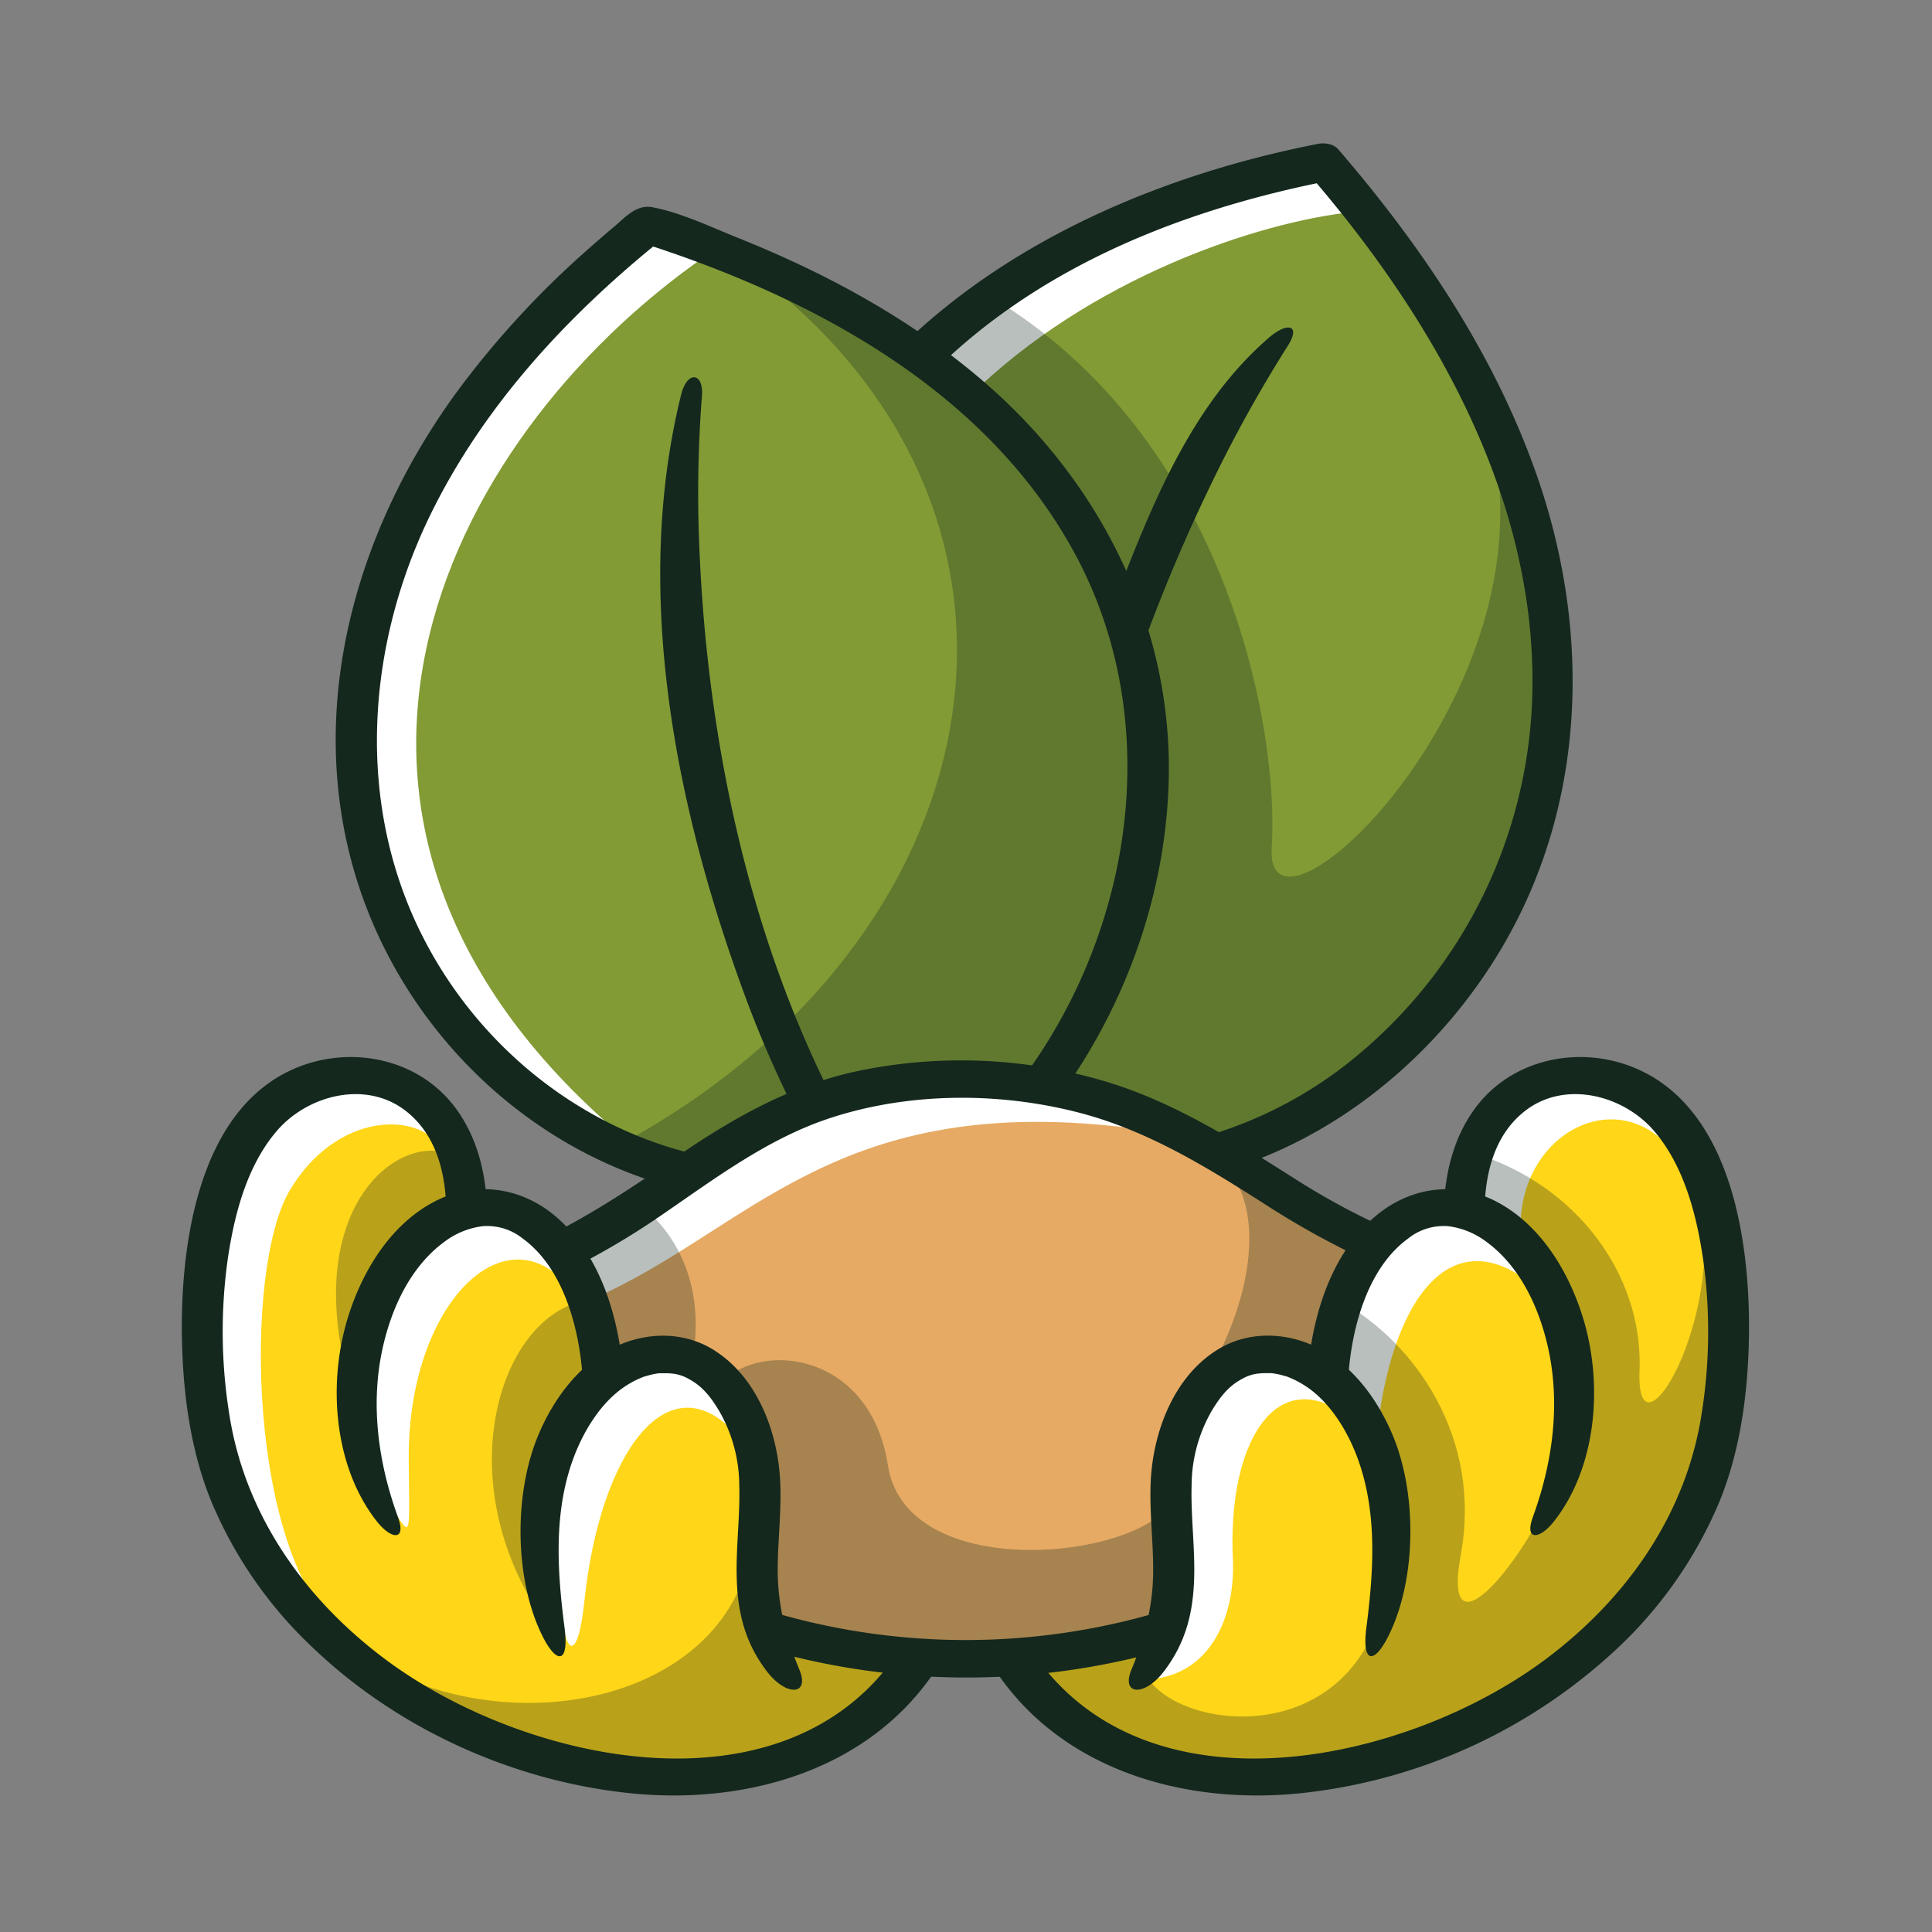 <svg xmlns="http://www.w3.org/2000/svg" viewBox="0 0 500 500"><rect x="0" y="0" width="500" height="500" fill="#808080" stroke="none"/><g style="isolation:isolate"><g id="Livello_1_copia" data-name="Livello 1 copia"><rect width="500" height="500" style="fill:none"/><path d="M165.89,57.85l33.69,11.06,38.71,22.62s22.63-23.63,48.27-33.18,55.81-15.59,55.81-15.59,33.68,30.17,53.29,87-8,107.59-21.11,127.2-57.82,41.73-57.82,41.73l24.13,14.58,10.77,12,11.85-10.49,10.17-1.52a68.8,68.8,0,0,1,17-28.65c13.07-13.07,38.21-10.05,50.78,20.12s0,78.43,0,78.43S420.3,440,368.51,452s-75.92,3-75.92,3S267,439.46,263.43,429.91l-26.65-.5s-13.07,30.67-68.38,29.66S72.87,424.38,56.28,381.14s1.51-85.47,15.09-96,33.68-7,42.73,5.53,6,21.62,6,21.62l18.1,4.52,7,8.05,32.17-19.61s-33.18-8.55-56.31-33.69-37.71-75.42-19.61-128.21S165.89,57.85,165.89,57.85Z" style="fill:#fff"/><path d="M152.82,336.39c41.23-17.76,63-54.63,141.45-44.24l33,16.09,28.16,14.58-9.05,13.57-3,17.6s-22.12-9.55-30.16.5-9.56,30.67-9.56,30.67l1,27.65L300,421.19l-25.48,6.21-43.19,1.84L200,427.32,195.05,396s4-28.91-8-38.46S156.84,355,156.84,355Z" style="fill:#e6aa64"/><path d="M303.65,293.15c29.16,9.05,20.11,43.24,9.56,61.34l14.58-4L343.37,354l8.26-28.73-14.29-13.51Z" style="fill:#14281e;opacity:0.3;mix-blend-mode:multiply"/><path d="M165.39,311.75s18.1,11.57,14.08,38.72l-15.09.5-7.54,4-11.56-30.16Z" style="fill:#14281e;opacity:0.3;mix-blend-mode:multiply"/><path d="M162.37,295.16c-97-81-48.77-181,20.28-228.93L230.25,86l20.61,16.6C282,71.93,325.78,57.35,350.41,54.83c0,0,38.72,38.21,47.77,85s2,94-33.19,127.21-52.79,31.67-52.79,31.67-32.68-23.13-71.39-19.1-63.36,25.64-63.36,25.64Z" style="fill:#829b35"/><path d="M162.37,295.16c95.7-53,117.15-161.56,32-225.25l43.91,21.62,17.77-14.91c61,36.2,75.08,111.28,73.07,142.79s76.42-42.9,55.64-110.61c0,0,32.85,63,4,129.38l-32.18,39.55-39.88,20.95s-45.59-24-75.92-19.1-63.36,25.64-63.36,25.64Z" style="fill:#14281e;opacity:0.3;mix-blend-mode:multiply"/><path d="M297.28,434.6c16.09-1,22.48-16.42,21.79-31.17-1.34-28.83,10.14-49.11,27.57-38.38s9.3,11.23,9.3,11.23c2.35-35.53,17.43-62.35,40.56-43.91l-3-14.41c-.33-27.15,30.51-40.56,43.58-13.41S455.49,376.61,422,416.84s-84.47,45.92-111.62,41.9-46.93-28.83-46.93-28.83L300,421.19Z" style="fill:#ffd618"/><path d="M88.46,422.37c-24.13-19.61-25.64-93.52-13.57-114.13s34.19-21.12,40.22-10.06,5,14.08,5,14.08-19.61,11.56-24.64,29.16,3.91,45.48,7.48,51.15,2.94,3,2.83-14.95c-.25-38.72,23.38-63.35,40.22-46s7,29.17,7,29.17-14.58,26.39-14.58,38,7.2,17.48,7.62,22.56,3.48,9.32,5.2-7c4-38.21,21.62-62.85,39.47-43L195.05,396l2.75,20.62,5.8,7,32.68,7.29s-22.37,34.45-73.41,29.42S88.46,422.37,88.46,422.37Z" style="fill:#ffd618"/><path d="M398.28,124.63c-10.86-32-30-60.52-51.95-86-1.21-1.4-3.52-1.73-5.22-1.4-39.18,7.67-78.33,24-107.12,51.68l8.62,6.3A150.4,150.4,0,0,1,258,82.15c24.34-18,53.32-28.59,82.76-34.72,31.88,37.55,58,84.37,55.7,135A125.62,125.62,0,0,1,352,272.55,108.18,108.18,0,0,1,312.2,294l.5,1.63,8.91,5.85c28.14-9.71,52.18-30.88,67.16-56.36C410.34,208.48,411.76,164.41,398.28,124.63Z" style="fill:#14281e"/><path d="M328.46,87.34C309,104.1,298.73,129,289.39,153.13a137.89,137.89,0,0,1,5.38,16.71,444.78,444.78,0,0,1,18.51-44.22,354.86,354.86,0,0,1,20-36.12C336.76,84,333.13,83.31,328.46,87.34Z" style="fill:#14281e"/><path d="M215.09,283.5C193.19,240,183,190.17,181,141.9a325.91,325.91,0,0,1,.66-39.41c.49-6.13-3.81-6.66-5.37-.4-12.74,51.29-1.37,107.58,16.93,156.77A291.27,291.27,0,0,0,205.46,287Z" style="fill:#14281e"/><path d="M181.62,299.13c-30.48-6.65-56.65-27.35-71.32-55-18.76-35.3-15.73-77.71,2-112.76,13.43-26.6,33.82-48.8,56.74-67.57,43.51,14.33,87.34,38.48,109.54,80.25,15.89,29.9,16.83,65.3,6,97a138.91,138.91,0,0,1-20.91,39.39l11.56,1.89c16.6-23.43,26.49-51.56,27.23-80.37,1-38.84-16.53-74.9-45.09-100.74C238.1,83.85,215,71.17,191,61.57c-7-2.8-14.75-6.55-22.18-7.94-4.18-.78-7.07,2.68-10,5.14q-4.74,4-9.32,8.13a234.55,234.55,0,0,0-31,34.17C91,138.45,77.84,187,93.75,231.93c12.44,35.1,41.25,63.46,76.88,74.31Q175.07,303.32,181.62,299.13Z" style="fill:#14281e"/><path d="M356.86,317a182.39,182.39,0,0,1-22.05-12.13c-15.09-9.53-30-19.07-47.19-24.52a130.69,130.69,0,0,0-66.73-2.93c-17.73,4-32.92,13-47.68,23.26-10.49,7.28-21,14.08-32.1,19.57l6.86,8a198,198,0,0,0,23.43-13.91c13.89-9.52,27.56-19.85,43.79-25.1,20.45-6.62,43.61-6.64,64.34-1.21,17.28,4.53,32.28,13.71,47.2,23.21a217,217,0,0,0,24.9,14Z" style="fill:#14281e"/><path d="M90,356.5c-11.06-41.73,10.56-61.84,25.14-58.32l5,14.08L102,326.34Z" style="fill:#14281e;opacity:0.3;mix-blend-mode:multiply"/><path d="M152.82,336.39c-22.63,2.51-37.21,44.75-13.07,81.45l3.51-46.25L156.84,355Z" style="fill:#14281e;opacity:0.3;mix-blend-mode:multiply"/><path d="M93.49,428.4C132.2,453,192,440,195.05,396l-2-31.42-6-7c10.05-10.56,38.21-7.54,42.73,21.62s58.83,25.14,71.9,11.56L300,421.19l-2.69,13.41c8.89,12.91,48.61,17.43,59.67-16.26s-4.53-55.3-4.53-55.3L343.37,354l3-17.6c20.11,11.06,37.21,35.87,31.68,66s20.11-3,25.64-21.78c7.72-26.21-1-46.26-1-46.26l-22.12-22.12,1.51-13.58c25.64,8.05,43.24,31,42.23,56.15s22.46-13.41,15.59-45.09c0,0,21.12,36.71-7,93s-105.75,58.15-122.51,56S273,442.48,273,442.48l-9.55-12.57-26.65-.5s-7,20.61-42.23,28.15-73.41-8-73.41-8Z" style="fill:#14281e;opacity:0.3;mix-blend-mode:multiply"/><path d="M206.89,432.12c-3.48-8.38-5.61-16.67-5.62-25.72,0-7.62,1-15.22.65-22.84-.57-12.88-5.95-27.3-17.42-34.32-7.64-4.68-17.15-4.53-25.1-.78-9.36,4.42-15.91,13.22-19.9,22.5-6.76,15.71-6.29,38.33,1,52.66,3.68,7.24,6.79,6.79,5.61-2.32-1.78-13.77-2.78-28,1.42-41.38,2.57-8.19,7.57-16.88,14.55-21.33a24.41,24.41,0,0,1,4.71-2.36c.05,0,1.53-.42,1.8-.48s.66-.14,1-.2.61-.11.92-.15c.7,0,1.41,0,2.11,0a12.26,12.26,0,0,1,1.36.09l.11,0a10.67,10.67,0,0,1,4.17,1.39c3.38,1.79,5.6,4.48,7.91,8.36a38.79,38.79,0,0,1,5.15,19.12c.23,7.64-.78,15.26-.68,22.9.12,9.44,1.91,17.64,7.94,25.43C203.58,439.14,209.63,438.71,206.89,432.12Zm-33-76.68Z" style="fill:#14281e"/><path d="M231.3,429.24c-30,41.43-96.06,26.72-131.58.19C78.86,413.85,63.35,392,59.33,365.94a135.33,135.33,0,0,1-.46-39.58c1.68-11.7,4.9-24.5,12.78-33.69s22.88-13.2,33.23-5.27c8.23,6.3,10.75,16.81,10.61,27.43l10.56-1.58c-.24-9.61-2.55-19-8.26-26.64-9.36-12.48-26.39-16.12-40.65-10.44-26.53,10.58-30.78,47.95-30,72.46.43,13.65,2.46,27.68,7.72,40.36a110.34,110.34,0,0,0,26,37.34c22.11,21.16,51.9,34.63,82.29,37.76,30.64,3.15,63.31-6.38,80.16-33.71Z" style="fill:#14281e"/><path d="M135.33,320.57c9.86,7.19,14,21.27,15.21,33.05q.35,3.5.46,7a40.32,40.32,0,0,1,10.17-6.53c-1.38-14.52-6.33-30.34-18-39.8-8.83-7.15-20.41-8.65-30.58-3.4-11.16,5.76-18.35,17.29-22.18,28.9-5.89,17.89-4,39.83,7.09,53.91,3.79,4.82,7.76,5.12,5.47-1.14-5.1-14-7.18-29.18-3.91-43.82,2.31-10.32,7.22-21,16-27.4a20.65,20.65,0,0,1,9.82-4A14.72,14.72,0,0,1,135.33,320.57Z" style="fill:#14281e"/><path d="M302.85,416.31a176.46,176.46,0,0,1-105,.28c.77,4,1.55,8,2.15,10.73a187.76,187.76,0,0,0,100.73-.12Z" style="fill:#14281e"/><path d="M301.13,432.67c6-7.79,7.82-16,7.94-25.43.1-7.64-.9-15.26-.68-22.9a38.9,38.9,0,0,1,5.15-19.12c2.31-3.88,4.53-6.57,7.91-8.36a10.78,10.78,0,0,1,4.18-1.39l.1,0a12.42,12.42,0,0,1,1.36-.09c.71,0,1.41,0,2.12,0l.92.15c.32.06.65.12,1,.2s1.75.49,1.8.48a24.49,24.49,0,0,1,4.72,2.36c7,4.45,12,13.14,14.55,21.33,4.19,13.39,3.19,27.61,1.41,41.38-1.17,9.11,1.93,9.56,5.61,2.32,7.29-14.33,7.77-36.95,1-52.66-4-9.28-10.55-18.08-19.9-22.5-8-3.75-17.47-3.9-25.1.78-11.47,7-16.85,21.44-17.42,34.32-.34,7.62.66,15.22.64,22.84,0,9.05-2.13,17.34-5.62,25.72C290.07,438.71,296.13,439.14,301.13,432.67Zm24.71-77.23Z" style="fill:#14281e"/><path d="M268.41,429.24c30,41.43,96.06,26.72,131.57.19,20.87-15.58,36.37-37.45,40.39-63.49a135,135,0,0,0,.46-39.58c-1.68-11.7-4.9-24.5-12.77-33.69s-22.88-13.2-33.24-5.27c-8.23,6.3-10.75,16.81-10.61,27.43l-10.56-1.58c.25-9.61,2.55-19,8.26-26.64,9.36-12.48,26.39-16.12,40.65-10.44,26.54,10.58,30.78,47.95,30,72.46-.43,13.65-2.47,27.68-7.72,40.36a110.62,110.62,0,0,1-26,37.34,141.47,141.47,0,0,1-82.3,37.76c-30.64,3.15-63.3-6.38-80.16-33.71Z" style="fill:#14281e"/><path d="M364.37,320.57c-9.86,7.19-14,21.27-15.2,33.05-.23,2.33-.39,4.67-.46,7a40.58,40.58,0,0,0-10.18-6.53c1.38-14.52,6.33-30.34,18-39.8,8.82-7.15,20.4-8.65,30.58-3.4,11.15,5.76,18.35,17.29,22.17,28.9,5.89,17.89,4,39.83-7.09,53.91-3.78,4.82-7.76,5.12-5.47-1.14,5.1-14,7.18-29.18,3.91-43.82-2.31-10.32-7.22-21-16-27.4a20.66,20.66,0,0,0-9.81-4A14.75,14.75,0,0,0,364.37,320.57Z" style="fill:#14281e"/></g></g></svg>